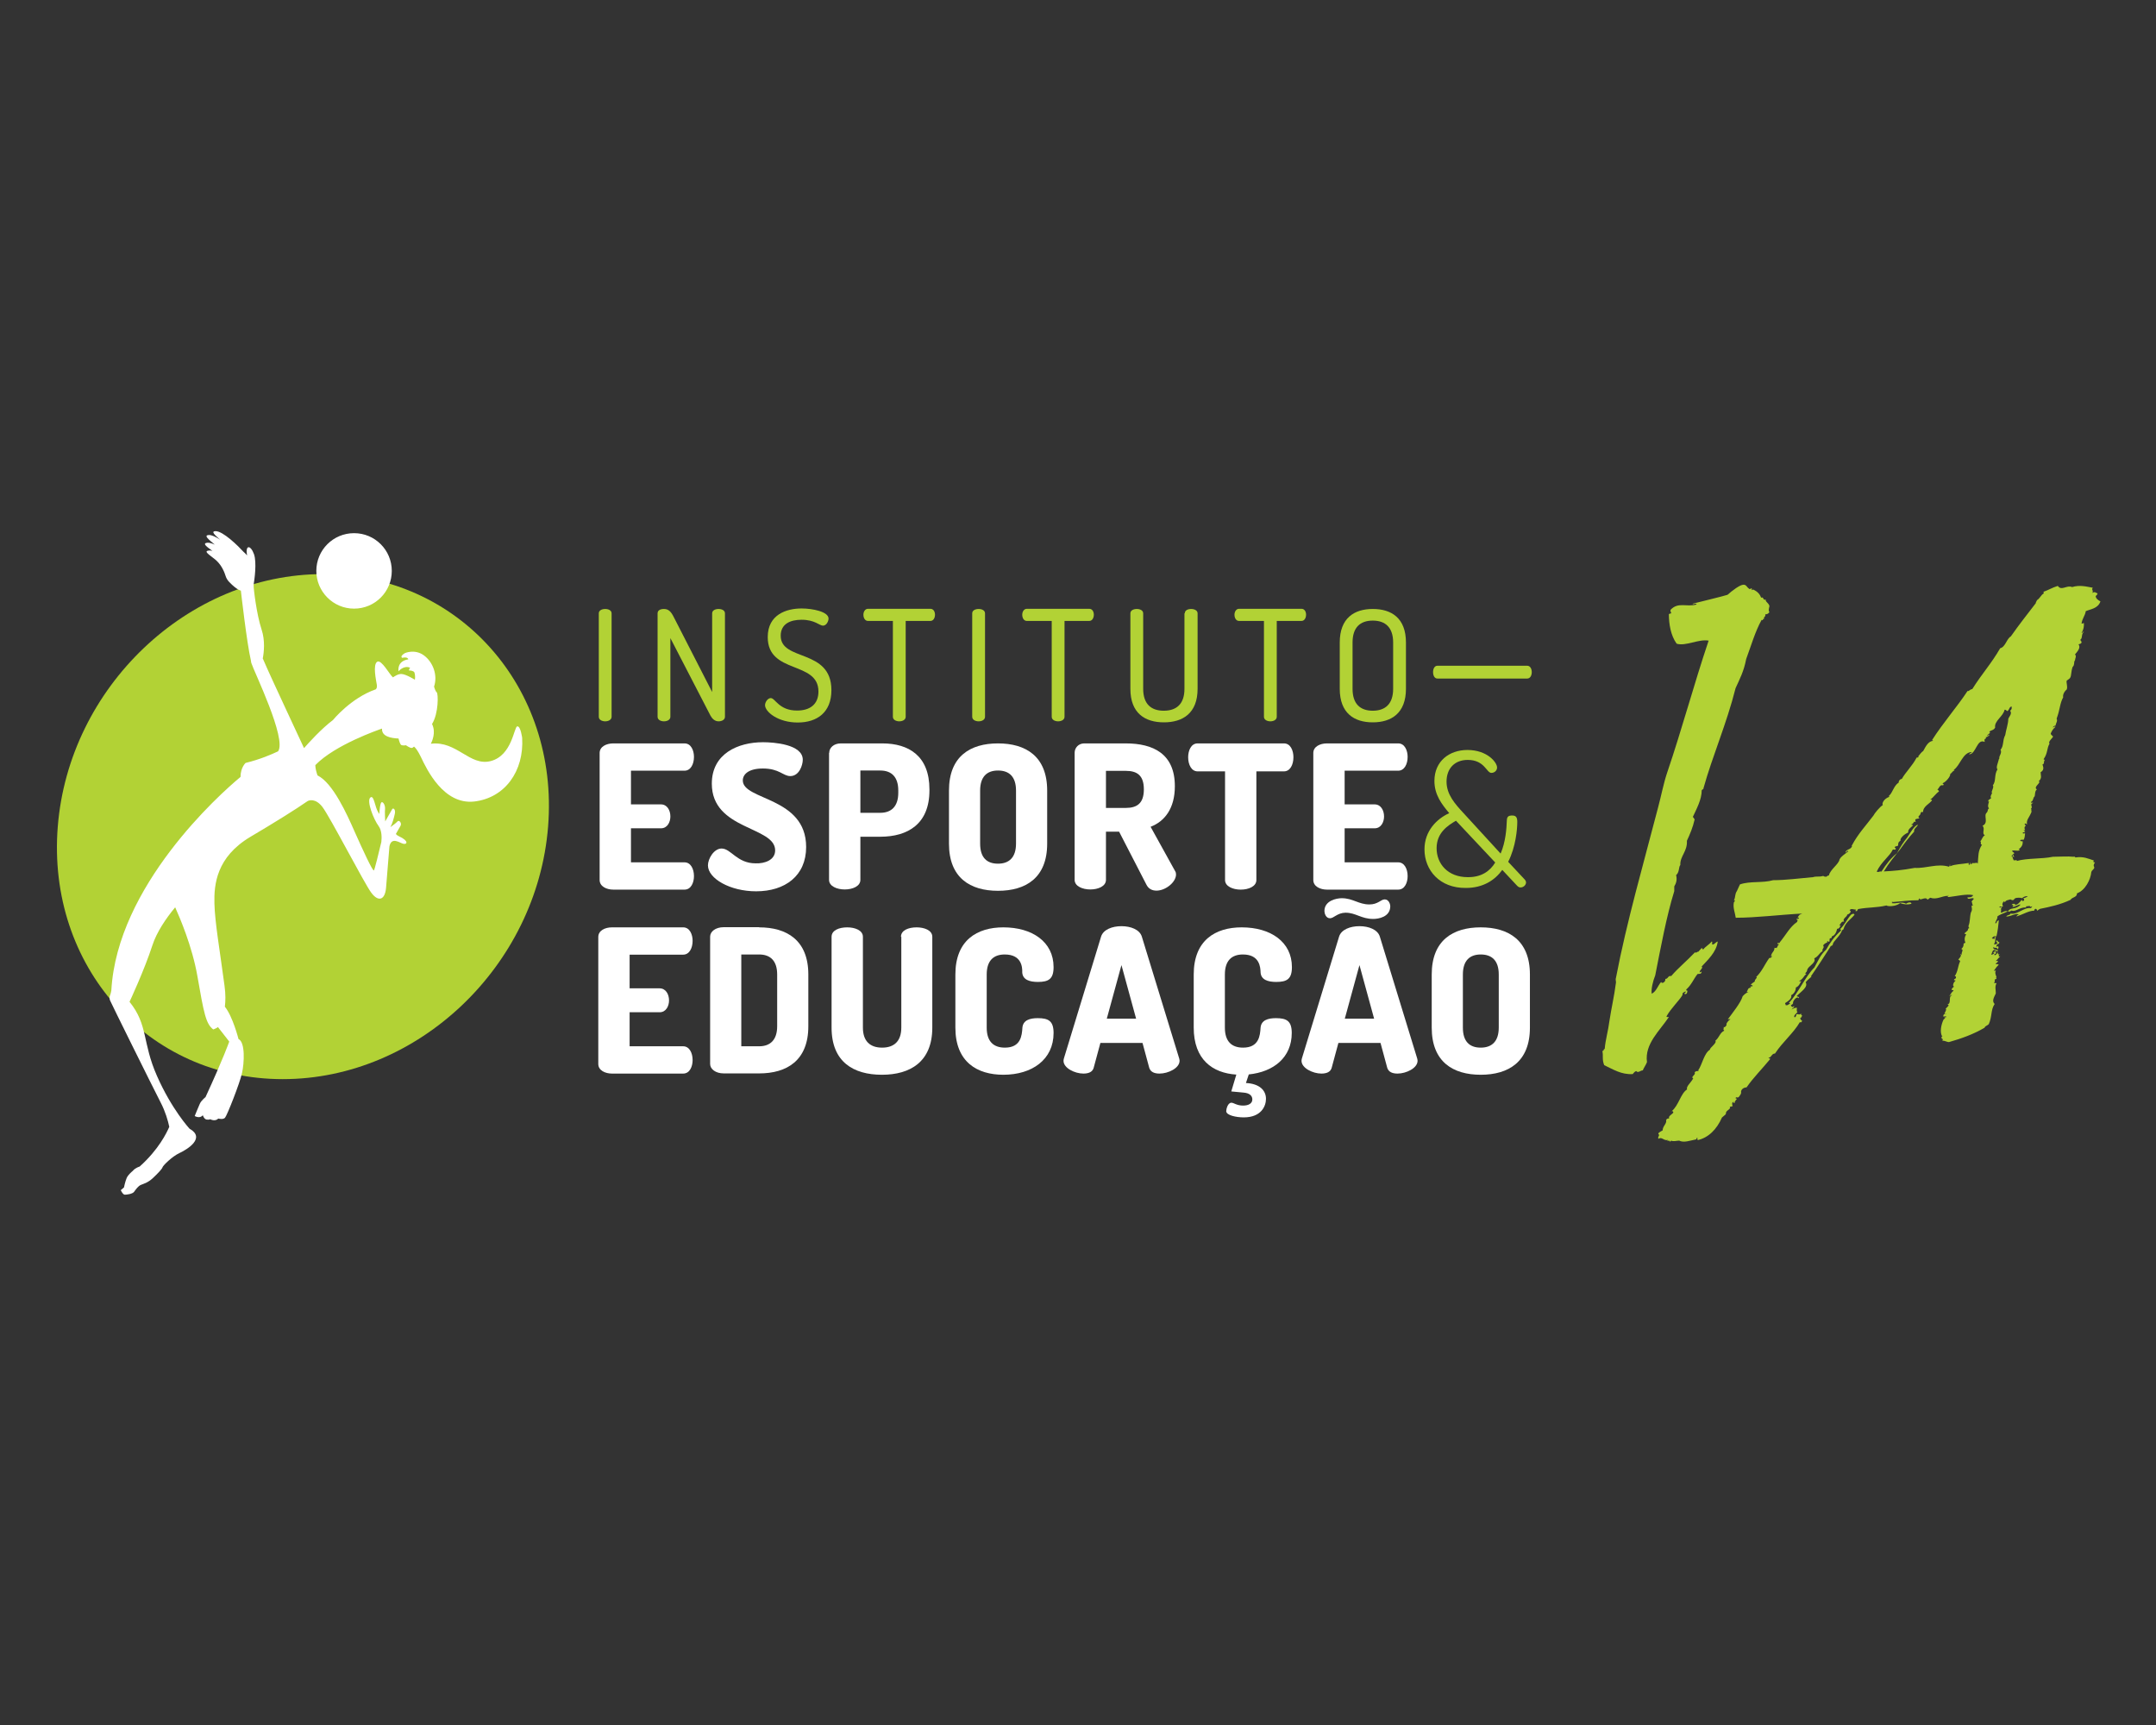 <?xml version="1.0" encoding="UTF-8"?> <svg xmlns="http://www.w3.org/2000/svg" xmlns:xlink="http://www.w3.org/1999/xlink" version="1.1" id="Layer_1" x="0px" y="0px" viewBox="0 0 1280 1024" style="enable-background:new 0 0 1280 1024;" xml:space="preserve"><rect x="0" y="0" width="1280" height="1024" fill="#333333" stroke="none"/> <style type="text/css"> .st0{fill:#B2D235;} .st1{fill:#FFFFFF;} .st2{fill:none;} </style> <g> <g> <g> <path class="st0" d="M325.4,490.7c-6.6,82.8-77.1,149.9-157.5,149.9c-80.4,0-140.2-67.1-133.6-149.9 c6.6-82.8,77.1-149.9,157.5-149.9C272.2,340.8,332,407.9,325.4,490.7"></path> <path class="st1" d="M310,438c0,0-0.9-7.1-2.9-6.8c-2,0.3-3,17.3-15.8,20.6c-12.5,3.2-20.1-12.2-35.5-10.3 c0.7-1.4,3.1-6.6,0.8-11.5c0-0.1-0.1-0.1-0.1-0.2c4-6.5,3.7-18.1,2.8-18.8c-0.9-0.7-1.6-3.4-1.6-3.4c2.3-6.9-0.7-14.7-6.1-18.6 c-5.4-3.9-11.2-1.3-11.2-1.3c-1.3,0.7-1.9,1.6-1.9,1.6c-0.5,0.9,0.3,1.2,0.3,1.2c3.4-0.8,3.6,0.9,3.6,0.9c-7,1.1-5.8,7.1-5.8,7.1 s3.1-3.8,6.9-2.1c-0.7,0.7-0.7,1.6-0.7,1.6c1.6,0,2.5,0.4,3.1,0.9c0.9,2.1,0.4,4.6,0.4,4.6s-5.3-3.3-7.9-3.4 c-2.1-0.1-4.2,1.4-5.1,2c-2-1.6-6.8-10.7-9.3-9.3c-2.8,1.6-0.7,11.1-0.3,13.6c0.3,1.6-0.2,2.4-0.6,2.8 c-14.9,5.2-25.4,18.2-25.4,18.2c-6.9,5.2-14.5,13.6-17.2,16.7c0,0,0,0,0,0c-0.2-0.6-20-42.6-24-52.1c-0.2-0.4-0.3-0.8-0.5-1.1 c0.7-3.6,1.5-10.6-0.7-17.2c-3.1-9.4-4.8-24.9-4.7-25.9c0-0.1,0-0.5,0-0.9c0.5-2.9,1.9-13,0.2-17.9c-2-5.6-5.3-5.7-4.1,0.7 c-0.7-0.8-1.4-1.5-2.1-2.1c-3.2-3.5-12.2-12.4-16.7-12.3c-2.8,0.1-0.4,2.3,2.8,5.1c-2.6-1.7-5-2.9-6.8-2.8 c-3.1,0.2-0.1,2.6,3.6,5.7c-1.8-0.8-3.4-1.3-4.6-1.1c-2.8,0.4-0.3,2.3,3.2,4.8c-0.8-0.2-1.5-0.3-2.1-0.2c-3.3,0.4,0,2.3,3.6,5.2 c3.1,2.5,5.1,6,6.3,9.8c0.4,1.3,1.1,2.6,2.2,3.7c4.6,4.8,6.9,5.1,6.9,5.1s3.5,31.1,6,41.7c0,0.5,0.1,1,0.3,1.5 c1.4,4.6,21.1,44.9,15.8,52.2c-3.8,1.8-10.7,4.8-19.3,6.9c0,0-3,2.7-3,8.3C130.3,471.5,69.5,526,66.1,588c0,0-0.4,2.2-0.9,3.2 c0,0-0.4,1.3,0.1,2.6c0.5,1.3,24.8,50.4,30.1,60.7c2.8,5.4,4.3,10.7,5.1,14.4c-1.5,3.5-6.3,13.5-17.6,23.6c0,0-2.6,0.7-4.1,2.6 c0,0-2.7,2.1-3.6,4.2c-0.9,2.1-1.6,5.6-1.6,5.6l-1.9,1.6c0,0,1.2,2.7,2.4,2.7c1.1,0,4.5-0.4,5.5-1.7c1-1.4,2.4-3.4,4-4.1 c1.6-0.7,4.1-1.2,7.2-4.1c3.1-2.9,5.5-5.5,5.7-6.4c0.2-0.9,5.6-6.4,10.2-8.5c4.5-2.1,15.6-8.9,5.8-14.4c0,0,0,0,0,0 c0,0-10.6-11.5-19.3-31.3c-8.8-19.8-5.2-30.3-16.3-44c0,0,8.8-18.8,13.6-33.6c2.5-7.7,8-15.9,13.5-22.5 c2.6,5.8,10.1,23.1,13.2,40.9c3.8,21.8,5,28.3,9.4,31.6l0,0l0,0c0,0,1.4-0.4,2.8-1.4c1.5,1.9,4.4,5.6,6.7,8.6 c0,0-3.4,9.8-14.1,33c0,0-2.5,1.9-3.4,4c-1,2.2-3,7.2-3,7.2s3.1,1.8,4.8-0.5c0,0,0.7,2.4,2.3,2.6c1.6,0.2,2.1-0.2,2.1-0.2 s2.9,1.6,4.8-0.4c0,0,2.9,0.8,4-0.5c1.2-1.3,8.9-20.8,10.1-26.6c1.3-5.8,2-18.2-2.1-20.1c0,0-3.4-13.4-8.1-19.2 c0.4-3.3,0.5-7.4-0.2-12.4c-2.8-21.1-5.7-37.4-6-48.8c-0.3-11.4,1.2-27.6,21.3-39.6c14.4-8.5,26.9-16.3,34.1-21.3 c0.8-0.4,4.6-1.8,8.7,3.5c4.6,6,24.7,45.1,29,50.9c4.3,5.8,8.2,4.3,8.8-2.9c0.4-4.6,1.4-16.6,2-24.6c1.3-6,6.2-1.9,8.3-1.5 c2.2,0.5,3.4-1.7-2.7-4.5c-1-0.5-0.9-0.5-1.8-1.3c0,0,0,0,0,0c0.6-1,2.1-3.6,2.8-4.9c0.9-1.6-0.9-3.8-1.9-2.5 c-0.7,0.8-2.7,2.3-4.1,3.3c1.3-2.4,2.1-5.7,2.6-7.9c0.6-2.7-1-3.8-1.6-2.7c-0.4,0.8-2.8,5-4.1,7.2c-0.1-2.3-0.3-5.7-0.1-7.4 c0.2-2.7-1.7-5-2.4-3.6c-0.5,0.9-0.9,4.3-1,6.6c-0.3-0.4-0.5-0.8-0.7-1.1c-1.9-2.9-2.5-10.7-4.7-8.6c-2.2,2.1,2,12.9,5,16.9 c1.9,2.6,1.9,6.7,1.6,9.4c-1.5,6.4-4,16.5-4.4,16.9c-0.7,0.6-6.2-11.2-11.5-23.1c-4.4-10-12.8-28.8-22-33.3 c-0.6-1.7-1.3-4.2-1.3-6.1c11.7-12.1,37.6-21,39.6-21.7c-0.3,4.7,5.3,5.7,9.8,5.9c0.3,1.2,0.9,3.5,1.7,3.9 c0.9,0.4,2.7,0.1,2.7,0.1s2.2,1.6,3.4,1.6c0.4,0,0.9-0.3,1.4-0.8c0.9,0.7,2.2,2.3,4.1,6.2c3.4,7.2,13.4,28.4,31.6,26.4 C299.8,473.7,311.2,457.7,310,438z M210.2,361.3c12.4,0,22.4-10,22.4-22.4c0-12.4-10-22.4-22.4-22.4c-12.4,0-22.4,10-22.4,22.4 C187.8,351.2,197.8,361.3,210.2,361.3z"></path> </g> <g> <path class="st1" d="M373.8,586.7h17.8c3.6,0,5.6,3.4,5.6,7.2c0,3.2-1.7,7-5.6,7h-17.8v20.2h31.8c3.6,0,5.6,3.8,5.6,8.2 c0,3.8-1.7,8-5.6,8h-42.3c-4,0-8.1-1.9-8.1-5.7v-75.4c0-3.8,4-5.7,8.1-5.7h42.3c3.9,0,5.6,4.2,5.6,8c0,4.4-2,8.2-5.6,8.2h-31.8 V586.7z"></path> <path class="st1" d="M440.1,566.6v54.5h10.6c6.6,0,10.7-3.8,10.7-11.9v-30.7c0-8.1-4-11.9-10.7-11.9H440.1z M450.7,550.5 c16.4,0,29.2,7.6,29.2,28v30.7c0,20.4-12.8,28-29.2,28h-21c-4.9,0-8.1-2.6-8.1-5.6v-75.6c0-3,3.2-5.6,8.1-5.6H450.7z"></path> <path class="st1" d="M534.9,556.1c0-3.9,4.5-5.6,9.3-5.6c4.5,0,9.3,1.7,9.3,5.6V610c0,20.4-13.2,28-29.9,28 c-16.9,0-29.9-7.6-29.9-28v-53.9c0-3.9,4.5-5.6,9.3-5.6c4.5,0,9.3,1.7,9.3,5.6V610c0,8.1,4.3,11.9,11.4,11.9 c7.1,0,11.4-3.8,11.4-11.9V556.1z"></path> <path class="st1" d="M596.5,566.6c-6.8,0-10.7,3.8-10.7,11.9V610c0,8.1,3.9,11.9,10.8,11.9c9.5,0,10.1-7.2,10.4-11.9 c0.4-4.4,4.4-5.6,9.1-5.6c6.4,0,9.4,1.7,9.4,8.8c0,15.8-12.8,24.8-29.8,24.8c-15.6,0-28.5-7.6-28.5-28v-31.5 c0-20.4,12.9-28,28.5-28c17,0,29.8,8.5,29.8,23.6c0,7.1-3,8.8-9.3,8.8c-5,0-9-1.3-9.3-5.6C607,574.2,606.6,566.6,596.5,566.6"></path> <path class="st1" d="M674.5,604.7l-8.7-31.8l-8.7,31.8H674.5z M631.4,629.7c0-0.4,0.1-0.8,0.2-1.3l22.1-72.4 c1.3-4.2,6.6-6.2,12.1-6.2s10.8,2,12.1,6.2l22.2,72.4c0.1,0.5,0.2,0.9,0.2,1.3c0,4.4-6.8,7.6-11.9,7.6c-3,0-5.3-0.9-6.1-3.4 l-4-14.8h-25l-4,14.8c-0.7,2.5-3.1,3.4-6.1,3.4C638.2,637.3,631.4,634.1,631.4,629.7"></path> <path class="st1" d="M737.9,566.6c-6.8,0-10.7,3.8-10.7,11.9V610c0,8.1,3.9,11.9,10.8,11.9c9.5,0,10.1-7.2,10.4-11.9 c0.4-4.4,4.4-5.6,9.1-5.6c6.4,0,9.4,1.7,9.4,8.8c0,14.5-10.7,23.1-25.5,24.6l-1.7,5.1c8.1,0.4,11.9,4.4,11.9,9.4 c0,4.2-2.7,11-13.2,11c-4.4,0-10.4-1.2-10.4-3.7c0-1,0.8-5,3.1-5c1.4,0,3.1,1.7,6.9,1.7c3.2,0,5.5-1.2,5.5-3.7c0-2-1.5-3.7-5.1-4 l-7.4-0.7l3-10c-14.1-0.9-25.3-8.9-25.3-27.9v-31.5c0-20.4,12.9-28,28.5-28c17,0,29.8,8.5,29.8,23.6c0,7.1-3,8.8-9.3,8.8 c-5,0-9-1.3-9.3-5.6C748.3,574.2,747.9,566.6,737.9,566.6"></path> <path class="st1" d="M815.8,604.7l-8.7-31.8l-8.7,31.8H815.8z M772.7,629.7c0-0.4,0.1-0.8,0.2-1.3l22.1-72.4 c1.3-4.2,6.6-6.2,12.1-6.2c5.5,0,10.8,2,12.1,6.2l22.2,72.4c0.1,0.5,0.2,0.9,0.2,1.3c0,4.4-6.8,7.6-11.9,7.6 c-3,0-5.3-0.9-6.1-3.4l-4-14.8h-25l-4,14.8c-0.7,2.5-3.1,3.4-6.1,3.4C779.5,637.3,772.7,634.1,772.7,629.7"></path> <path class="st1" d="M889.8,578.5c0-8.2-4-11.9-10.7-11.9c-6.6,0-10.6,3.7-10.6,11.9V610c0,8.2,3.9,11.9,10.6,11.9 c6.6,0,10.7-3.7,10.7-11.9V578.5z M850,610v-31.5c0-20.4,12.7-28,29.1-28c16.4,0,29.2,7.6,29.2,28V610c0,20.4-12.8,28-29.2,28 C862.7,638,850,630.4,850,610"></path> <path class="st1" d="M789.6,545.1c-2.5,0-3.3-3-3.3-4.3c0-6.2,7.2-7.6,10.3-7.6c6.6,0,10,3.7,16.4,3.7c5.1,0,6.8-3,9.1-3 c2.5,0,3.3,3,3.3,4c0,6.5-7.1,7.6-10.1,7.6c-7.2,0-10.3-3.7-16.5-3.7C793.9,541.9,791.9,545.1,789.6,545.1"></path> <path class="st0" d="M887.7,512l-23.3-24.8c-4.8,2.8-11.5,7.1-11.5,16.3s6.6,17.2,18.5,17.2C879.5,520.8,884.6,517.1,887.7,512 M845.7,504.2c0-11,7.4-18.2,14.7-21.5c-4.3-5.1-8.8-10.8-8.8-19.1c0-11.8,8.9-18.4,19.6-18.4c11.8,0,17.6,7.4,17.6,10.4 c0,1.8-1.5,3.2-3.4,3.2c-2.9,0-4-7.7-14-7.7c-7.8,0-12.6,5.1-12.6,12.9c0,7.6,5,13.2,10.1,18.7l22,24c3-6.9,3.5-14.7,3.7-19.7 c0.1-2.1,0.8-2.9,3.2-2.9c2.3,0,3,1.2,3,3.8c0,4.4-0.9,14.8-5.4,23.7l10,10.7c0.4,0.5,0.6,1.1,0.6,1.5c0,1.6-1.6,3-3.2,3 c-0.8,0-1.3-0.2-2.1-1l-8.8-9.4c-4.5,6.2-11.5,10.7-21.6,10.7C854.8,527.3,845.7,516.6,845.7,504.2"></path> <path class="st1" d="M374.6,477.5h17.8c3.6,0,5.6,3.4,5.6,7.2c0,3.2-1.7,7-5.6,7h-17.8v20.2h31.8c3.6,0,5.6,3.8,5.6,8.2 c0,3.8-1.7,8-5.6,8h-42.3c-4,0-8.1-1.9-8.1-5.7V447c0-3.8,4-5.7,8.1-5.7h42.3c3.9,0,5.6,4.2,5.6,8c0,4.4-2,8.2-5.6,8.2h-31.8 V477.5z"></path> <path class="st1" d="M460.2,504.8c0-14.4-37.6-11.9-37.6-39.6c0-17.8,15.5-24.6,30.4-24.6c6.3,0,23.6,1.2,23.6,10.4 c0,3.2-2.1,9.7-7.4,9.7c-4.3,0-6.5-4.5-16.3-4.5c-8.4,0-11.9,3.4-11.9,7.1c0,11.9,37.6,9.6,37.6,39.5c0,17.1-12.5,26.3-29.7,26.3 c-15.5,0-28.6-7.6-28.6-15.4c0-4,3.6-10,8.1-10c5.6,0,9.1,8.8,20.2,8.8C454.1,512.7,460.2,510.5,460.2,504.8"></path> <path class="st1" d="M510.8,457.5v25h11.8c6.6,0,10.7-3.8,10.7-11.9v-1.3c0-8.1-4-11.9-10.7-11.9H510.8z M492.3,446.9 c0-3,2.7-5.6,6.9-5.6h24.6c15.7,0,28,7.4,28,27.3v0.6c0,19.9-12.8,27.5-29.2,27.5h-11.8v25.6c0,3.8-4.6,5.7-9.3,5.7 c-4.6,0-9.3-1.9-9.3-5.7V446.9z"></path> <path class="st1" d="M603.2,469.3c0-8.2-4-11.9-10.7-11.9c-6.6,0-10.6,3.7-10.6,11.9v31.5c0,8.2,3.9,11.9,10.6,11.9 c6.6,0,10.7-3.7,10.7-11.9V469.3z M563.4,500.8v-31.5c0-20.4,12.7-28,29.1-28c16.4,0,29.2,7.6,29.2,28v31.5 c0,20.4-12.8,28-29.2,28C576.1,528.8,563.4,521.2,563.4,500.8"></path> <path class="st1" d="M656.6,457.5v22.1h11.8c6.6,0,10.7-2.7,10.7-11c0-8.3-4-11-10.7-11H656.6z M638,446.9c0-3,2.3-5.6,5.7-5.6 h24.6c16.3,0,29.2,6.1,29.2,25.4c0,13.3-6.1,20.9-14.4,24.1l14.5,26.2c0.5,0.7,0.6,1.5,0.6,2.1c0,4.6-6.2,9.6-11.6,9.6 c-2.4,0-4.6-0.9-5.9-3.4l-16.3-31.6h-7.8v28.6c0,3.8-4.6,5.7-9.3,5.7c-4.6,0-9.3-1.9-9.3-5.7V446.9z"></path> <path class="st1" d="M762.3,441.3c3.9,0,5.6,4.3,5.6,8.2c0,4.5-2,8.4-5.6,8.4h-16.4v64.5c0,3.8-4.6,5.7-9.3,5.7 c-4.6,0-9.3-1.9-9.3-5.7v-64.5H711c-3.6,0-5.6-3.9-5.6-8.4c0-3.9,1.7-8.2,5.6-8.2H762.3z"></path> <path class="st1" d="M798.3,477.5h17.8c3.6,0,5.6,3.4,5.6,7.2c0,3.2-1.7,7-5.6,7h-17.8v20.2h31.8c3.6,0,5.6,3.8,5.6,8.2 c0,3.8-1.7,8-5.6,8h-42.3c-4,0-8.1-1.9-8.1-5.7V447c0-3.8,4-5.7,8.1-5.7h42.3c3.9,0,5.6,4.2,5.6,8c0,4.4-2,8.2-5.6,8.2h-31.8 V477.5z"></path> <path class="st0" d="M355.5,364.1c0-1.8,1.9-2.6,3.8-2.6c1.9,0,3.8,0.8,3.8,2.6v61.4c0,1.8-1.9,2.7-3.8,2.7 c-1.9,0-3.8-0.9-3.8-2.7V364.1z"></path> <path class="st0" d="M421.8,424.8l-23.8-46v46.7c0,1.8-1.9,2.7-3.8,2.7c-1.9,0-3.8-0.9-3.8-2.7v-61.4c0-1.9,1.8-2.6,3.8-2.6 c2.7,0,4.2,1.6,5.8,4.8l22.8,44.5v-46.7c0-1.8,1.9-2.6,3.8-2.6c1.9,0,3.8,0.8,3.8,2.6v61.4c0,1.8-1.9,2.7-3.8,2.7 C424.5,428.2,422.9,426.8,421.8,424.8"></path> <path class="st0" d="M485.9,410.5c0-18.4-30.1-10.1-30.1-32.3c0-13.4,11.1-17,20.1-17c6.5,0,16,1.9,16,6c0,1.5-1.2,4.2-3.3,4.2 c-2.1,0-4.8-3.5-12.7-3.5c-6.8,0-12.4,2.5-12.4,9.5c0,15.4,30.1,7.4,30.1,32.3c0,13.1-8.4,19.2-20,19.2 c-11.8,0-19.4-6.4-19.4-10.3c0-1.8,1.6-4.2,3.4-4.2c2.7,0,4.8,7.4,15.6,7.4C480.9,421.8,485.9,418.1,485.9,410.5"></path> <path class="st0" d="M552.4,361.4c1.8,0,2.7,1.7,2.7,3.5c0,1.8-0.9,3.7-2.7,3.7h-14.7v56.9c0,1.8-1.9,2.7-3.8,2.7 c-1.9,0-3.8-0.9-3.8-2.7v-56.9h-14.8c-1.7,0-2.7-1.7-2.7-3.7c0-1.6,0.9-3.5,2.7-3.5H552.4z"></path> <path class="st0" d="M577.2,364.1c0-1.8,1.9-2.6,3.8-2.6c1.9,0,3.8,0.8,3.8,2.6v61.4c0,1.8-1.9,2.7-3.8,2.7 c-1.9,0-3.8-0.9-3.8-2.7V364.1z"></path> <path class="st0" d="M646.7,361.4c1.8,0,2.7,1.7,2.7,3.5c0,1.8-0.9,3.7-2.7,3.7H632v56.9c0,1.8-1.9,2.7-3.8,2.7 c-1.9,0-3.8-0.9-3.8-2.7v-56.9h-14.8c-1.7,0-2.7-1.7-2.7-3.7c0-1.6,0.9-3.5,2.7-3.5H646.7z"></path> <path class="st0" d="M703.4,364.1c0-1.8,1.8-2.6,3.8-2.6c1.8,0,3.8,0.8,3.8,2.6v44.8c0,14.5-8.8,19.9-20,19.9 c-11.2,0-19.9-5.4-19.9-19.9v-44.8c0-1.8,1.9-2.6,3.8-2.6c1.9,0,3.8,0.8,3.8,2.6v44.8c0,8.9,4.6,13,12.2,13 c7.7,0,12.3-4.1,12.3-13V364.1z"></path> <path class="st0" d="M772.7,361.4c1.8,0,2.7,1.7,2.7,3.5c0,1.8-0.9,3.7-2.7,3.7H758v56.9c0,1.8-1.9,2.7-3.8,2.7 c-1.9,0-3.8-0.9-3.8-2.7v-56.9h-14.8c-1.7,0-2.7-1.7-2.7-3.7c0-1.6,0.9-3.5,2.7-3.5H772.7z"></path> <path class="st0" d="M827.1,381.4c0-8.9-4.6-13-12.1-13c-7.5,0-12,4.1-12,13v27.5c0,8.9,4.5,13,12,13c7.5,0,12.1-4.1,12.1-13 V381.4z M795.4,408.9v-27.5c0-14.5,8.6-19.9,19.6-19.9c11.1,0,19.7,5.4,19.7,19.9v27.5c0,14.5-8.7,19.9-19.7,19.9 C804,428.8,795.4,423.4,795.4,408.9"></path> <path class="st0" d="M853.4,402.8c-1.8,0-2.6-1.9-2.6-3.8c0-1.9,0.8-3.8,2.6-3.8h53.3c1.8,0,2.7,1.9,2.7,3.8 c0,1.9-0.9,3.8-2.7,3.8H853.4z"></path> </g> </g> <g> <path class="st0" d="M992.2,579.4c3.9-4.6,9.5-9.2,14.1-14.1c0.7,0.7,1.1-0.4,2.1-0.4c0.4-0.7,1.4-1.4,1.8-2.1 c0.7,0,0.4,1.1,1.1,0.7c1.4-1.8,3.5-2.8,4.9-4.6c0.7,0,0,1.4,0.4,1.8c1.4,0,1.8-1.4,3.2-1.8c-0.7,6.3-6.3,11.3-9.5,14.8 c-0.7,0.4,0,0.4,0,0c1.1,1.1-1.8,2.5-1.1,3.5c-0.7,0.4,0,0.4,0,0c0.4,0,0.4-0.4,1.1-0.4c-0.4,1.8-1.4,1.1-2.5,1.4 c-2.5,3.2-3.5,6.3-6.7,9.2c0,0.4,0,0.7,0.7,0.7c0,1.4-0.7,2.5-1.8,1.8c0-0.7,1.1-0.4,0.7-1.4c-0.7,0.4-2.1,0.7-1.8,2.1 c-1.8,3.2-7,8.1-9.5,12.7c0,0.7,0.7,0.4,1.4,0.4c-5.3,8.1-14.5,15.9-13,26.8c-0.7,1.8-1.8,3.2-2.5,4.9c-1.4,0-2.8,1.8-3.9,0.4 c-1.1,0.4-1.4,1.1-2.1,1.8c-6.7,0.4-11.6-2.8-16.9-5.3c-1.4-3.5-0.4-5.3-1.1-8.5c1.1,0.4,0.4-1.1,1.4-1.1 c0.4-5.3,2.1-10.9,2.8-16.6c1.1-7.4,2.8-14.4,3.9-22.9c0-1.1-0.4-1.8,0-2.8c6.3-33.1,16.6-68.7,25-101.1 c1.8-6.7,3.2-14.1,5.3-20.4c9.2-27.1,15.9-52.5,24.7-78.6c-6-1.1-13.7,3.5-19,1.8c-3.5-4.9-4.6-11.6-4.6-17.6 c0.4,0,0.7-0.4,1.4-0.4c0-0.7-0.7-1.1-0.4-2.1c4.6-4.9,9.5-1.4,15.5-3.2c-0.7-1.1-1.8,0.4-2.5-0.4c7-1.8,14.5-3.5,20.8-5.3 c2.8-2.5,7.4-6,9.5-6c1.8,0,1.8,1.4,3.5,2.5c0.4,0.4,0.7-0.4,1.4-0.4v1.1c0.4,0,0.7-0.4,0.7-0.4c3.2,1.4,4.2,3.2,4.9,4.9 c1.8-0.7,0.7,1.8,2.8,1.1c-0.7,1.1,1.8,2.1,2.1,3.9c-0.4,1.8-0.7,2.8,0,3.5c-0.4,0.7-1.1,1.4-2.5,1.4c0.4,1.8-1.1,1.1-0.7,2.8 c-1.1-0.4-0.4,1.4-1.4,0.4c-3.9,7-6.3,15.5-9.2,23.3c-1.4,7.4-3.9,12-6.3,17.3c-5.3,21.1-13.7,40.2-19,59.2c0,1.1-0.7,0.7-1.1,1.4 c0,5.6-3.2,11.3-5.3,15.9c0.7,0.4,0.7,1.1,1.1,1.4c-1.1,4.9-2.8,8.8-4.6,12.7c0.4,6.3-4.2,9.2-3.9,14.4c-1.1,1.1-0.4,4.2-2.5,6 c0.7,2.8,0,4.9-1.1,6.7c0,1.1,0,1.8,0,2.8c-4.6,14.8-8.1,33.8-11.3,50c-1.4,3.5-2.5,8.1-2.1,10.9c2.8-1.4,3.5-4.6,5.6-7 c0.4,1.4,2.8,0,2.5-1.8C990.5,581.1,990.1,579,992.2,579.4z"></path> <g> <path class="st2" d="M1155,601.2c-0.2,0-0.7,0.1-0.7,0.3C1154.7,601.6,1155,601.6,1155,601.2z"></path> <path class="st2" d="M1199.1,536.7c-1.1-0.4-3.2,1.4-4.9,1.4c0.7-0.7,1.1-1.4-0.4-1.1c0.4-1.1,1.4-0.7,2.5-0.7 c-0.7,0.4-0.7,0.4-1.1,0.7c2.1,0,3.2-1.4,4.6-3.2c0.4,1.1,0.7,0.7,1.4,0.4c0-0.6,0-1.2-0.6-1.3c-0.2,0-0.3,0-0.4-0.1 c-1.1-0.4-3.2-0.4-4.2,0c-0.7,0.7-0.7,0.7-1.1,1.1c-1.1,0.4-1.1-0.4-1.8-0.4c-1.1,0.4-2.8,0.4-3.2,1.8l-0.4-0.7 c-1.1,0.7-1.4,2.1-0.7,2.8c-0.7,1.1-1.4,0-2.1,0.4c0,1.4,1.1-0.4,1.4,0.7c-1.1,0.4,0,1.4-0.7,2.8c1.1,0.4,2.1-1.4,4.2-0.7 C1193.1,538.2,1196.3,539.9,1199.1,536.7z"></path> <path class="st2" d="M1203.3,531.8c-0.4-0.4-2.5,0-3.2,1.1c0.2,0,0.3,0,0.4,0.1C1201.5,532.9,1203,532.1,1203.3,531.8z"></path> <path class="st2" d="M1155.7,531.8c0.4,0,0.4,0,0.7-0.4C1156.1,531.5,1156.1,531.5,1155.7,531.8z"></path> <path class="st2" d="M1123,535.3V535C1122.6,535,1122.6,535.3,1123,535.3z"></path> <path class="st0" d="M1247,357c-1.4-0.7-2.8-1.8-2.8-3.2c0.4-0.4,0.7-0.4,1.1-1.4c-0.4-0.7-1.4-0.4-1.1-0.7 c-0.7-0.4-1.8,0-2.1,0.4c1.1-1.4-0.7-2.1,0.4-3.2c-3.9-0.7-7.8-1.8-12.3-0.4c-3.2-1.4-6.3,2.5-8.5-0.7c-3.5,1.1-5.6,2.5-8.5,3.5 c0,0.7,0.4,0.4,0,1.1c-1.4,0.7-2.1,2.8-3.9,3.9c0,0.4-0.7,1.1-0.7,1.8c-4.6,6-9.9,12.7-14.8,19.7c-2.5,1.4-3.2,6.3-6.3,7 c-5.3,9.2-10.9,15.2-16.6,24.3c-1.4,0-1.8,1.4-2.8,1.1c-6,9.2-14.4,18.7-21.1,29.2c0.7,0,0.7,0.4,0.4,0.4c-2.5,0.4-3.9,2.8-5.6,6 c-1.1,0.7-1.8,1.8-3.2,3.5c0.4-0.4,0.4-0.4,0.4,0c0,0.4-0.7,0.4-1.1,0.4c-2.5,4.9-6.7,8.8-8.8,12.7c-1.1,0-2.1,1.4-1.8,2.1 c-3.2,2.1-3.5,6-6,8.1c0.4,0.4,0.7,0.4,0.4,0.4c-3.2,1.1-4.6,3.9-3.9,4.9c-1.8,1.1-4.9,4.9-5.6,6.3c-4.2,5.6-9.2,10.9-12.7,17.6 c-0.4,0.4,0,0.4,0,0.7c-1.1,2.1-3.2,1.4-3.9,3.5c0.7,0.4,0.7-1.4,1.8-0.7c-2.1,1.8-4.2,2.8-5.3,4.9c-0.4,2.8-5.6,6-6.3,9.5 c-1.1,0-1.4,1.1-2.1,0.7c-1.1,0-0.7-0.4-1.4-0.4c-2.5,0.7-3.5,0-6,0.7c-8.1,0.7-16.2,1.8-23.6,1.8c-6.3,1.8-13.7,0.4-19.7,2.5 c-0.4,1.1-1.4,2.8-1.8,3.9c-1.4,2.1-0.7,3.5-1.8,5.6c1.1-0.4,0.4,0.7,0,1.1c-0.7,3.2,0.7,6.3,1.1,9.2c12,0,26.1-1.8,39.5-2.5 c-1.8,0.7-1.8,0.7-2.8,2.5c0.4,0,1.1-0.4,0.7,0.4c-0.4,0.7-1.1-0.4-1.4,0.7c1.1,0,0.7,0.4,0.4,1.4c-4.2,2.8-6.7,7.8-10.2,12 c0,0.4-0.4,0.7-1.1,0.4c-1.4,1.1,1.1,0.4,0.4,1.1c-1.1,0.7-0.4,2.5-2.5,1.8c0,2.5-1.8,2.5-2.1,5.3c0.3,0,0.5-0.4,0.7-0.7 c0-0.1,0-0.2,0-0.3c0.2-0.6,0.2-0.2,0,0.3c-0.1,1.1-0.8,1.5-1.7,1.5c-2.8,3.9-4.2,7.8-7.8,11.3c1.4,0-1.4,1.8-0.7,2.5 c-0.7,0.7-1.8,1.1-2.5,2.1c0.7,0.4,1.1,0,1.1,0.7c0,0.4-1.4,0-1.4,0.4c0.7,0,0.4,0,0,0.7c-1.4,0-1.4,1.4-2.1,2.5 c0.7,0,1.1,0,1.1,0c-1.4,0.4-2.5,1.4-3.5,2.5c-1.1,3.9-6.3,10.2-8.8,13.7c0.7,0,2.1-0.4,1.4,0c-1.1,0.7-2.8,2.8-2.1,3.5 c-0.7,0.4-0.7,1.4-1.8,1.1c0.4,1.1-0.7,1.1,0.4,2.1c-2.8,1.4-2.8,3.9-5.3,6c1.1,1.4-3.5,4.2-3.2,5.3c-3.5,2.1-4.6,8.8-7,12.3 c0.7,0,0,0.4,0,0.4c-0.7,0-1.4,0-2.1,0.7c0.7,1.4-1.4,2.1-1.4,3.2c0.4,0.4,0.7,0.4,0.4,0.7c-1.4,2.5-4.2,4.6-3.5,6.3 c-3.9,2.5-4.9,9.5-9.2,13c0.7-0.4,0.7,0,1.1,0.7c-1.1,1.4-3.2,2.1-2.5,3.5c-1.4,0-1.8,0.7-1.8,1.1c0.4,2.1-2.1,3.5-2.1,6 c-1.8,1.1-2.8,1.4-2.5,2.5c1.4-0.4-0.7,1.4,0,2.5c2.1-1.4,3.2,1.4,5.6,0.7c0,0.4-0.7,0.7-0.7,0.7c1.1-0.4,1.8-0.4,2.1,0.4 c0.4-0.4,0.4-0.7,0.7-0.7c0.7,0.7,3.5,0,4.6,0c2.8,1.4,6.3,0,9.9-0.7c0.7,0,0-1.4,1.1-0.7c0,0.4-0.4,0.4-0.4,0.7 c0,0,0.7,0,0.4,0.4c6.3-1.4,11.3-6.3,14.4-13.4c0.7-0.7,1.4-1.1,2.1-1.8c0.7-1.1,0-0.7,0.4-1.4c0.4-1.1,3.2-2.1,2.1-3.2 c0.4,0,0.7,0,1.8-0.4c-0.4-0.7-0.7-2.5,0.7-2.5c-0.4,0.4-0.4,0.7,0.4,0.7c0-1.1,1.1-2.1,1.4-2.5c-0.4-0.4-1.1,0-0.7-0.7 c0.7-0.7,0.7,0.4,1.8-0.4c1.1-1.4,1.4-2.1,1.4-2.5c-0.4-1.8,1.4-3.2,3.2-3.2c4.2-6,9.2-10.9,14.1-16.9c-0.4-0.4-1.1-0.4-1.1-0.7 c1.8,0,1.8-2.5,3.9-2.5c4.6-7,10.9-12,14.8-18.7c0.7,0.7,1.1-0.4,1.4-0.7c-1.1-0.4-0.7-1.1-1.4-1.4c0.7-0.4,1.1-1.1,1.4-1.8 c-0.4,0-0.7,0-0.7-1.1c-1.4,1.1-1.4,0-2.8,0.4c0,0.7-0.4,1.8-1.1,1.8c-0.7-1.1,0.7-1.8,1.8-3.2c-0.7,0-0.4-1.8-0.4-2.5 c-1.1,0-2.1,0.4-3.2,1.1c0.4-0.7,2.1-1.4,1.4-2.1c-0.7,1.1-1.4,0.4-1.8-0.4c0.7-0.4,1.1-0.7,1.4-1.4c-0.7-0.4,2.1-4.6,3.2-2.8 c0.7-1.1-0.7-0.7-1.1-1.4c2.5-2.5,7-5.3,5.3-8.1c1.4-1.8,2.8-2.5,3.5-3.5c-0.4,0-0.4,0-0.4,0c3.9-5.6,8.5-12.7,11.6-17.6 c0-0.7,1.4-0.4,1.4-1.4c0.4-2.1,4.2-4.6,5.6-8.5c0.4,0,0.7-0.4,0.7-0.4c1.4-4.6,4.2-5.6,6.7-8.8c-0.4,0-0.7-0.4-0.7-0.7 c-0.4,0.4-0.7,0.4-1.4,0.7c-2.5,2.8-3.9,6.3-6.7,8.8c0.4-0.4,0.7,0.4,0.7,0.7c-3.9,3.5-6.7,7.4-8.8,11.3c-3.5,3.2-4.6,6.3-7,10.6 c-5.6,5.6-9.5,15.2-15.2,21.1c0.4,0,0.7,0,0.7,0.4c-1.1,0.4-1.4,1.4-2.8,0.7c0.7-0.4-0.4-0.4,0-1.1c1.8-1.1,4.2-2.8,3.5-4.6 c2.1-1.1,2.8-3.2,2.8-4.6c1.8-0.7,2.5-2.5,3.2-3.9c-0.7,0.4-1.4,0.4-1.1,0c2.8-1.8,2.1-2.5,4.2-4.2c-0.4,0-0.7,0-0.7-0.4 c0.4-0.4,1.1-1.1,1.1-1.8c0.4-2.5,5.6-4.2,4.2-7c2.5-1.1,3.2-3.5,4.9-4.2c-0.4-1.8,1.4-1.8,0.4-3.5c0.4-0.7,1.4-1.4,2.5-1.8 c0.7,0-0.7,0,0-0.7c0.4,0,0.7,0.4,1.1,0.4c0.4-0.7,0-1.4,0.4-2.1c1.1,0,1.1-0.4,1.1-1.1c2.1-0.7,2.8-2.8,3.2-4.6 c1.1,0.4,2.1-1.8,2.1-2.1c0,0-1.1,0.7-0.7,0c0.7-0.7,1.1-2.5,2.8-2.1c-1.4-1.8,1.8-2.8,1.8-4.2c0.7,0,3.2-1.8,1.4-2.5 c0.7-1.4,2.5-0.4,3.9-0.4c0,0.4-1.4,1.1,0,0.7c0.4,1.1,0.7-1.1,1.4-1.1c6-1.1,10.6-0.7,16.6-2.1c0.7,0.7,5.6,0.7,8.1-1.4 c1.8,0.7,4.2,1.1,6.7,0.4c0-1.4-2.5-0.7-3.2,0c-2.7-1.7-6,0.4-9-0.5c-0.2,0-0.3-0.1-0.5-0.2c0.2,0.1,0.3,0.1,0.5,0.2 c0.5,0.1,0.9,0,0.9-0.5c-0.4,0-0.4-0.4,0-0.4v0.4c5.6-0.4,9.5-1.1,15.5-1.1c0-0.4,0.4-1.1,0.7-1.1c0,1.8,3.5-1.4,4.6,0.7 c0.7,0,0.7-0.7,1.8-1.1c3.5,1.4,7-1.1,10.2-1.1c0.4-0.4,0.4-0.4,0.7-0.4c-0.4,0.4-0.4,0.4-0.7,0.4c0,0.7,0.4,0.7,0.7,0.7 c3.9-0.4,10.9-2.1,14.5-1.1c-1.1,1.8-3.2,1.1-3.5,1.4c0.4,1.8,2.8-0.4,3.9,0.7c-1.1,1.4-1.1,1.1-1.4,1.8c0.7,0.7,0,1.8,1.1,2.1 c-0.4,0-0.7,0-1.1,0.4c0,1.1,0.7,2.1-0.4,3.9c-0.7,2.5-0.4,5.6-1.4,7.8c0,0.7,0,1.4,0.7,1.4c-0.4,0-1.1,0.4-1.1,0.7 c0.7,0.4-1.4,1.8-2.1,2.5c0.4,0.4,1.1,0.4,1.1,0.7c-1.1,1.4-1.1,3.5-0.4,4.9c-0.4,0-0.4,0-1.1,0.4c0,2.1-0.7,2.5-1.4,3.2 c1.8,0.7-0.4,2.1,0.4,3.5c-0.4-0.4-1.1-0.4-1.1-0.4c1.4,0.7-0.7,2.8-1.1,3.2c0.7,0.4,1.1,0.7,1.1,1.1c-1.4,2.8-1.1,5.6-3.2,8.8 c1.1,0,0.7,0.7,0.7,1.1c-0.4,0.7-1.1,0.4-1.1,1.1c0,0.7,1.1-0.4,0.7,0.7c-1.1,0.7-1.8,3.2-0.7,3.2c-0.4,0.7-1.4,0.7-1.4,2.1 c0.4,0,1.1,0,1.1,0.4c-1.4,1.1-1.4,1.8-2.5,3.2c0.4,0,1.8-1.4,1.4-0.4c-2.1,0.7,0,4.9-2.5,5.3c0,0,0.7,0.4,0.7,0.7 c-0.7,0.7-1.1,1.4-1.8,1.8c1.1,0.7-1.4,3.2-0.4,3.2c0-0.2,0.5-0.3,0.7-0.3c0,0,0,0,0,0c0.1,0,0.1,0,0,0c0,0.3-0.4,0.3-0.7,0.3 c-1.1,0.4-0.7,0.7-1.1,1.4c0.7,0.4,2.1-0.4,1.8,0.4c0,0.4-1.1,0-1.1,0.4c1.1,0,0,0.7-0.4,1.1c-1.4,2.8-2.5,7.8-0.7,10.2 c-1.4,0,0,0.7-0.4,1.4c1.1-0.4,0.4,0.7,0.4,1.1c1.1-0.4,2.5,0.7,3.9,0.7c7.4-2.1,14.4-4.6,21.1-8.5c0.4-1.1,1.4-1.1,2.5-2.1 c2.1-4.6,1.1-8.5,3.5-12c-1.8-1.8-0.4-3.9,0.7-6.3c0-2.5-0.7-3.9,0.4-6c-0.7-0.4-0.7,0-1.4,0c0.7-1.4,0-1.8,0.7-2.5 c0.4,0,0.7,0,0.7-0.7c-0.4,0-0.7,0-0.7-0.4c0.4,0.4,0.7,0.4,0.7,0c-0.4-1.4-1.1-2.5-0.4-3.9c0-0.4-0.7,0.4-1.1,0 c1.4-2.1,1.8-2.5,2.8-3.5c-0.4-0.7-1.8,0-1.8-0.7c0.7-0.4,1.1-0.7,1.4-1.4c0-0.7-1.4,0.4-1.1-0.4c0.7-0.4,1.1-1.4,2.5-2.5 c-1.4,0.4-1.1-0.7-0.4-1.4c-1.8,1.1-0.4-1.4-1.4-0.7c0,0.4-0.4,0.7-0.7,1.1c0-0.7-0.7,1.1-1.1,0c0.4-0.4,0-0.4,0-0.4 c0.7,0,1.1-0.4,1.4-0.7c-1.8,0,0.4-0.7-0.7-1.1c0,0.4-1.1,0.4-1.4,1.1c1.8-0.4-0.4,1.4-1.1,1.1c0.4-0.7,0.7-2.8,1.8-2.8 c0.7,0.4,1.8,0.7,1.8,1.1c0-0.4,0.4-0.4,0.4-0.7c-0.7-0.7-3.2-0.4-2.8-2.1c1.4,1.1,2.1-0.4,2.5,1.4c0.7-0.7,0.7-1.4,0.4-1.8 c-0.7-0.7,0,0.7-1.1,0c0.4-0.7,0-0.7,0.4-1.1c0.7-0.4,1.4-0.4,1.4-1.4c-1.1,0-0.7-0.7-1.4-1.1c-1.1,0.4,0,1.1,0.4,1.8 c-1.1,0.4-2.1,1.1-2.1,0.4c1.1-2.1,0.4-3.2,1.1-4.2c-1.8,0-0.4,0.7-0.7,1.1c-0.7,0-1.4,0-1.8-0.4c0.4,0,0.4-0.7,1.4-1.1 c0.7,0,1.1,0,1.4,0c0.7-3.2,1.1-6,1.4-9.5c-2.1,0.7-0.7,1.8-2.1,1.8c0-1.4,1.8-3.2,1.1-3.9c1.4-1.4,3.5-1.8,6.3-3.2 c-2.1-0.7-3.2,1.1-4.2,0.7c0.7-1.4-0.4-2.5,0.7-2.8c-0.4-1.1-1.4,0.7-1.4-0.7c0.7-0.4,1.4,0.7,2.1-0.4c-0.7-0.7-0.4-2.1,0.7-2.8 l0.4,0.7c0.4-1.4,2.1-1.4,3.2-1.8c0.7,0,0.7,0.7,1.8,0.4c0.4-0.4,0.4-0.4,1.1-1.1c1.1-0.4,3.2-0.4,4.2,0c0.7-1.1,2.8-1.4,3.2-1.1 c-0.3,0.3-1.8,1.1-2.7,1.1c0.6,0.2,0.6,0.8,0.6,1.3c-0.7,0.4-1.1,0.7-1.4-0.4c-1.4,1.8-2.5,3.2-4.6,3.2c0.4-0.4,0.4-0.4,1.1-0.7 c-1.1,0-2.1-0.4-2.5,0.7c1.4-0.4,1.1,0.4,0.4,1.1c1.8,0,3.9-1.8,4.9-1.4c-2.8,3.2-6,1.4-7.4,3.9c0,0.7,1.4,0,2.1-0.4 c2.1,1.1,4.9-2.1,8.5-1.8c0.4-0.7-0.4-0.7,0.4-0.7c1.1,0,1.4-0.4,2.1,0c-0.4,0.7,0.7,0,1.4,0c-0.4,0-0.7,1.1-1.1,1.1 c-3.9-0.7-8.1,4.2-12,3.2c0,1.1-2.1,0.7-2.5,1.8c2.8,0,6.3-2.5,7.4-1.1c-0.4,0-1.1,0.4-1.4,1.1c4.2-1.4,7.4-3.5,10.6-3.5 c0-0.4,0.4-1.1,0.7-1.1c1.1,0,0.7,1.1,1.4,1.1c0-0.4,0.7-0.7,1.4-1.1c5.6-1.1,12-2.5,18-5.3c1.1-1.8,3.9-1.4,3.9-3.9 c4.9-1.8,8.1-8.1,8.5-12.7c0.4-1.1,1.4-1.4,1.8-2.5c0-0.7-1.1-1.1,0.4-3.2c-0.7,0-1.4,0-0.7-1.1c-3.5-1.1-6-2.5-10.9-1.8 c-0.4-0.4-0.7-0.7-1.1-0.4c-3.5-0.4-8.5,0-12.3,0c-6.7,1.4-15.2,0.7-21.5,2.5c0.7-0.7-1.1-0.4-1.8-0.4c0-0.4-0.7-1.1-0.7-2.5 c0.7,0.4,0.7,0.7,1.1,0.7c-0.7-0.7,0-0.7-0.7-1.4c-0.7,0,0,1.1-0.7,1.1c-0.7-0.7,0.7-1.4,1.4-2.1c-0.4-0.7-1.1-0.7-1.4-1.4 c1.4-0.7,2.8,0.4,4.6-0.4c0-0.4-0.4-0.4-0.7-0.4c2.1-1.8,2.5-2.8,2.5-4.9c-0.7,0-1.8,0-1.4-0.7c0.4-0.4,1.8,0,2.1-0.4 c0.7-2.1,0.4-2.1,0.7-3.5c-0.4-0.4-1.4,0.4-1.4-0.4c0-0.7,1.4,0,1.4-0.7c-0.7-0.4-1.4-1.4,0-0.7c-0.4-1.1-0.7-2.1,0.4-2.8 c-0.4-0.7-0.7-0.7-0.7-1.1c0.4-0.4,0.7-0.4,1.4,0.4c-0.4-3.2,1.1-3.5,2.8-7.8c-0.4,0.4,0-1.4-0.4-1.8c1.4-0.7-1.1-2.5,1.1-3.2 c0.4-0.7-1.4,0.4-1.1-0.7c1.4-0.4,1.1-2.5,2.1-3.2c0.4-0.7,0-3.2,1.4-4.2c-2.5-1.4,2.8-3.9,1.1-4.9c2.1-1.8,1.1-3.5,1.1-5.3 c2.5-1.4,1.4-3.5,1.1-4.6c1.4-0.4,0.4-1.4,1.4-2.8c-0.4,0-0.7,0-0.7-0.4c2.5-3.5,1.8-6.3,3.5-9.2c-1.1-1.1,1.8-3.2,2.1-4.2 c-0.7-0.7-1.4-1.1-1.4-1.8c0.7-1.4,1.1-2.5,2.8-3.9c-0.7-0.7-1.8,1.1-1.4,0c0.4-0.4,0.7-0.7,1.4-0.7c0.4-1.8,1.4-2.8,0.7-4.2 c2.1-5.6,1.8-8.8,3.9-12.7c-0.4-1.4,0.7-3.5,2.1-4.6c0.7-1.8-0.4-3.9,0-5.3c0.7-0.4,2.1-1.4,2.1-1.8c0.7-1.1,0.4-3.5,1.4-6.3 c0,0,0.7-0.7,0.7-1.1c0.4-1.1,0-2.1,0.7-2.8c0-1.1,1.1-2.5,0-3.5c1.8-2.1,3.5-4.2,2.1-6c1.1-0.4,1.8-0.4,1.8-1.4 c0-0.4-0.7-0.7-0.7-1.4c1.4-0.7,0.4-3.5,2.1-4.6c-0.7-0.4-0.7,0.7-1.4,0.7c1.4-2.5,1.4-3.9,1.4-5.6c0.4-0.7-0.7,0-1.4,0 c0.4-3.2,2.1-4.6,2.5-7.4C1241,361.6,1245.6,361.3,1247,357z M1193.4,421.9c1.4,1.8-0.7,3.5-1.1,4.9c0,2.8-1.4,6.7-1.8,9.5 c0.4-0.4,0.7-0.4,0,0c-1.8,3.5-0.7,6.3-2.8,8.8c1.1,1.8-1.1,3.9-0.7,4.9c0,0.7-0.4,0.4-0.4,1.1c-0.4,1.8-1.8,4.6-0.7,5.6 c-2.1,3.2-0.7,7-2.8,9.5c1.1,1.1-1.4,3.9-0.4,4.6c-1.1,1.8-1.1,2.8-0.4,2.8c-1.4,1.4-2.1,1.1-1.8,2.1c0,0.7,0,0,0.4,0 c-0.4,1.4-1.1,3.2,0,4.2c-1.1,0.4-0.4,1.4-1.4,2.5c-2.1,1.8,1.4,6-2.5,7.8c1.8,1.8-0.7,4.6,1.4,5.6c-1.8,1.1-1.8,3.2-2.8,3.5 c1.1,0.4-0.4,2.1,1.1,2.1c-2.5,3.9-2.1,6.7-2.5,11.3c-0.4-1.1-1.8,0-3.2-0.4c-0.4,0.4-0.4,0.4-0.4,0.7c-1.4,0.4,0.4-0.7-1.1-0.7 c-0.7,0.4,1.1,0-0.4,1.1c-0.7,0,0-1.1-0.4-1.1c-4.2,0.7-8.1,0.7-10.6,1.8c-1.1,0.4,0.4-1.1-0.7-0.7c0,0,0,0,0,0 c0.2,0.1,0.4,0.3-0.3,1.1c-7-2.1-13.4,1.1-20.4,0.7c-7.4,1.4-12.7,1.8-18.3,2.1c3.2-5.3,6.3-8.8,9.9-13.4 c2.5-3.5,4.9-6.7,8.1-10.2c-0.4-2.1,2.5-3.2,2.1-4.2c-2.5,1.4-3.9,4.2-6.3,7.8c-2.1,2.5-3.9,5.3-6,9.2c-3.2,2.5-6.3,6.3-9.2,10.9 c-1.4-0.4-1.4,0.7-2.8,0c2.5-5.6,7.8-9.2,9.5-13c0.4-0.4,1.4,0.4,1.8-0.4c0.4-0.7-1.1-0.4-0.4-1.4c0.4-0.4,1.1,0,1.8-0.7 c0-1.1,0-2.1,1.4-2.8c-0.4-1.4,2.1-3.9,4.6-4.9c-0.4-1.8,1.8-3.2,2.8-4.2c0-0.4-0.7-0.4-1.1-0.4c0.4-0.4,1.1-0.4,1.8-1.8 c0.4,0,0.4,0,1.1,0c-0.4-0.4-0.4-0.4-0.4-1.4c0.7-0.4,1.8-0.4,2.5-0.7c-1.8-1.1,0.7-1.4,0.7-3.2c0.4-0.4,0.4-0.7,1.4-0.4 c0-3.5,3.9-4.9,5.3-7c0-0.7-1.1-0.4-1.1-0.4c2.1-1.4,3.2-3.5,5.3-4.9c-0.4-0.4-0.4-1.1-1.1-1.1c1.1-0.4,1.4-3.2,3.5-2.5 c1.1-1.1-1.1-0.7,0-1.4c1.8-0.7,4.6-4.2,4.2-5.3c1.1-0.7,1.4-1.8,2.5-2.1c0-0.7,0,0-0.4-0.4c3.9-2.5,5.3-10.6,10.9-10.6 c-0.7,0.7-1.4,0.7-1.8,1.4c4.2,0,4.6-9.5,9.2-7.4c0.4-0.7-0.7-1.1,0.7-2.1c0,0.7,0.4,0,0-0.7c1.1,0,1.4-0.7,2.1-1.1 c0-1.1-0.7,0.4-1.4,0.4c0.7-1.4,2.8-1.8,1.4-2.5c1.1-1.1,2.5-0.7,3.5-2.5c-0.7-3.9,4.9-6.7,5.6-10.6c1.4,0,1.1,1.1,1.8,0.7 c1.1-0.7,1.1-2.8,2.5-2.5C1194.1,420.1,1194.8,420.8,1193.4,421.9z"></path> <path class="st0" d="M1155,601.2C1155,601.2,1155,601.2,1155,601.2C1155.1,601.2,1155.1,601.2,1155,601.2z"></path> <path class="st0" d="M1200.6,532.9c-0.1,0-0.3-0.1-0.4-0.1C1200.2,532.9,1200.4,532.9,1200.6,532.9z"></path> <path class="st0" d="M1051.8,566.7c0,0.1,0,0.2,0,0.3C1052,566.5,1052,566.1,1051.8,566.7z"></path> <path class="st0" d="M1122.1,535.9c-0.2-0.1-0.3-0.1-0.5-0.2C1121.7,535.8,1121.9,535.8,1122.1,535.9z"></path> <path class="st0" d="M1190.6,436.3C1191.3,436,1191,436,1190.6,436.3L1190.6,436.3z"></path> <path class="st0" d="M1157.8,513.5C1157.6,513.4,1157.3,513.5,1157.8,513.5L1157.8,513.5z"></path> </g> </g> </g> </svg> 